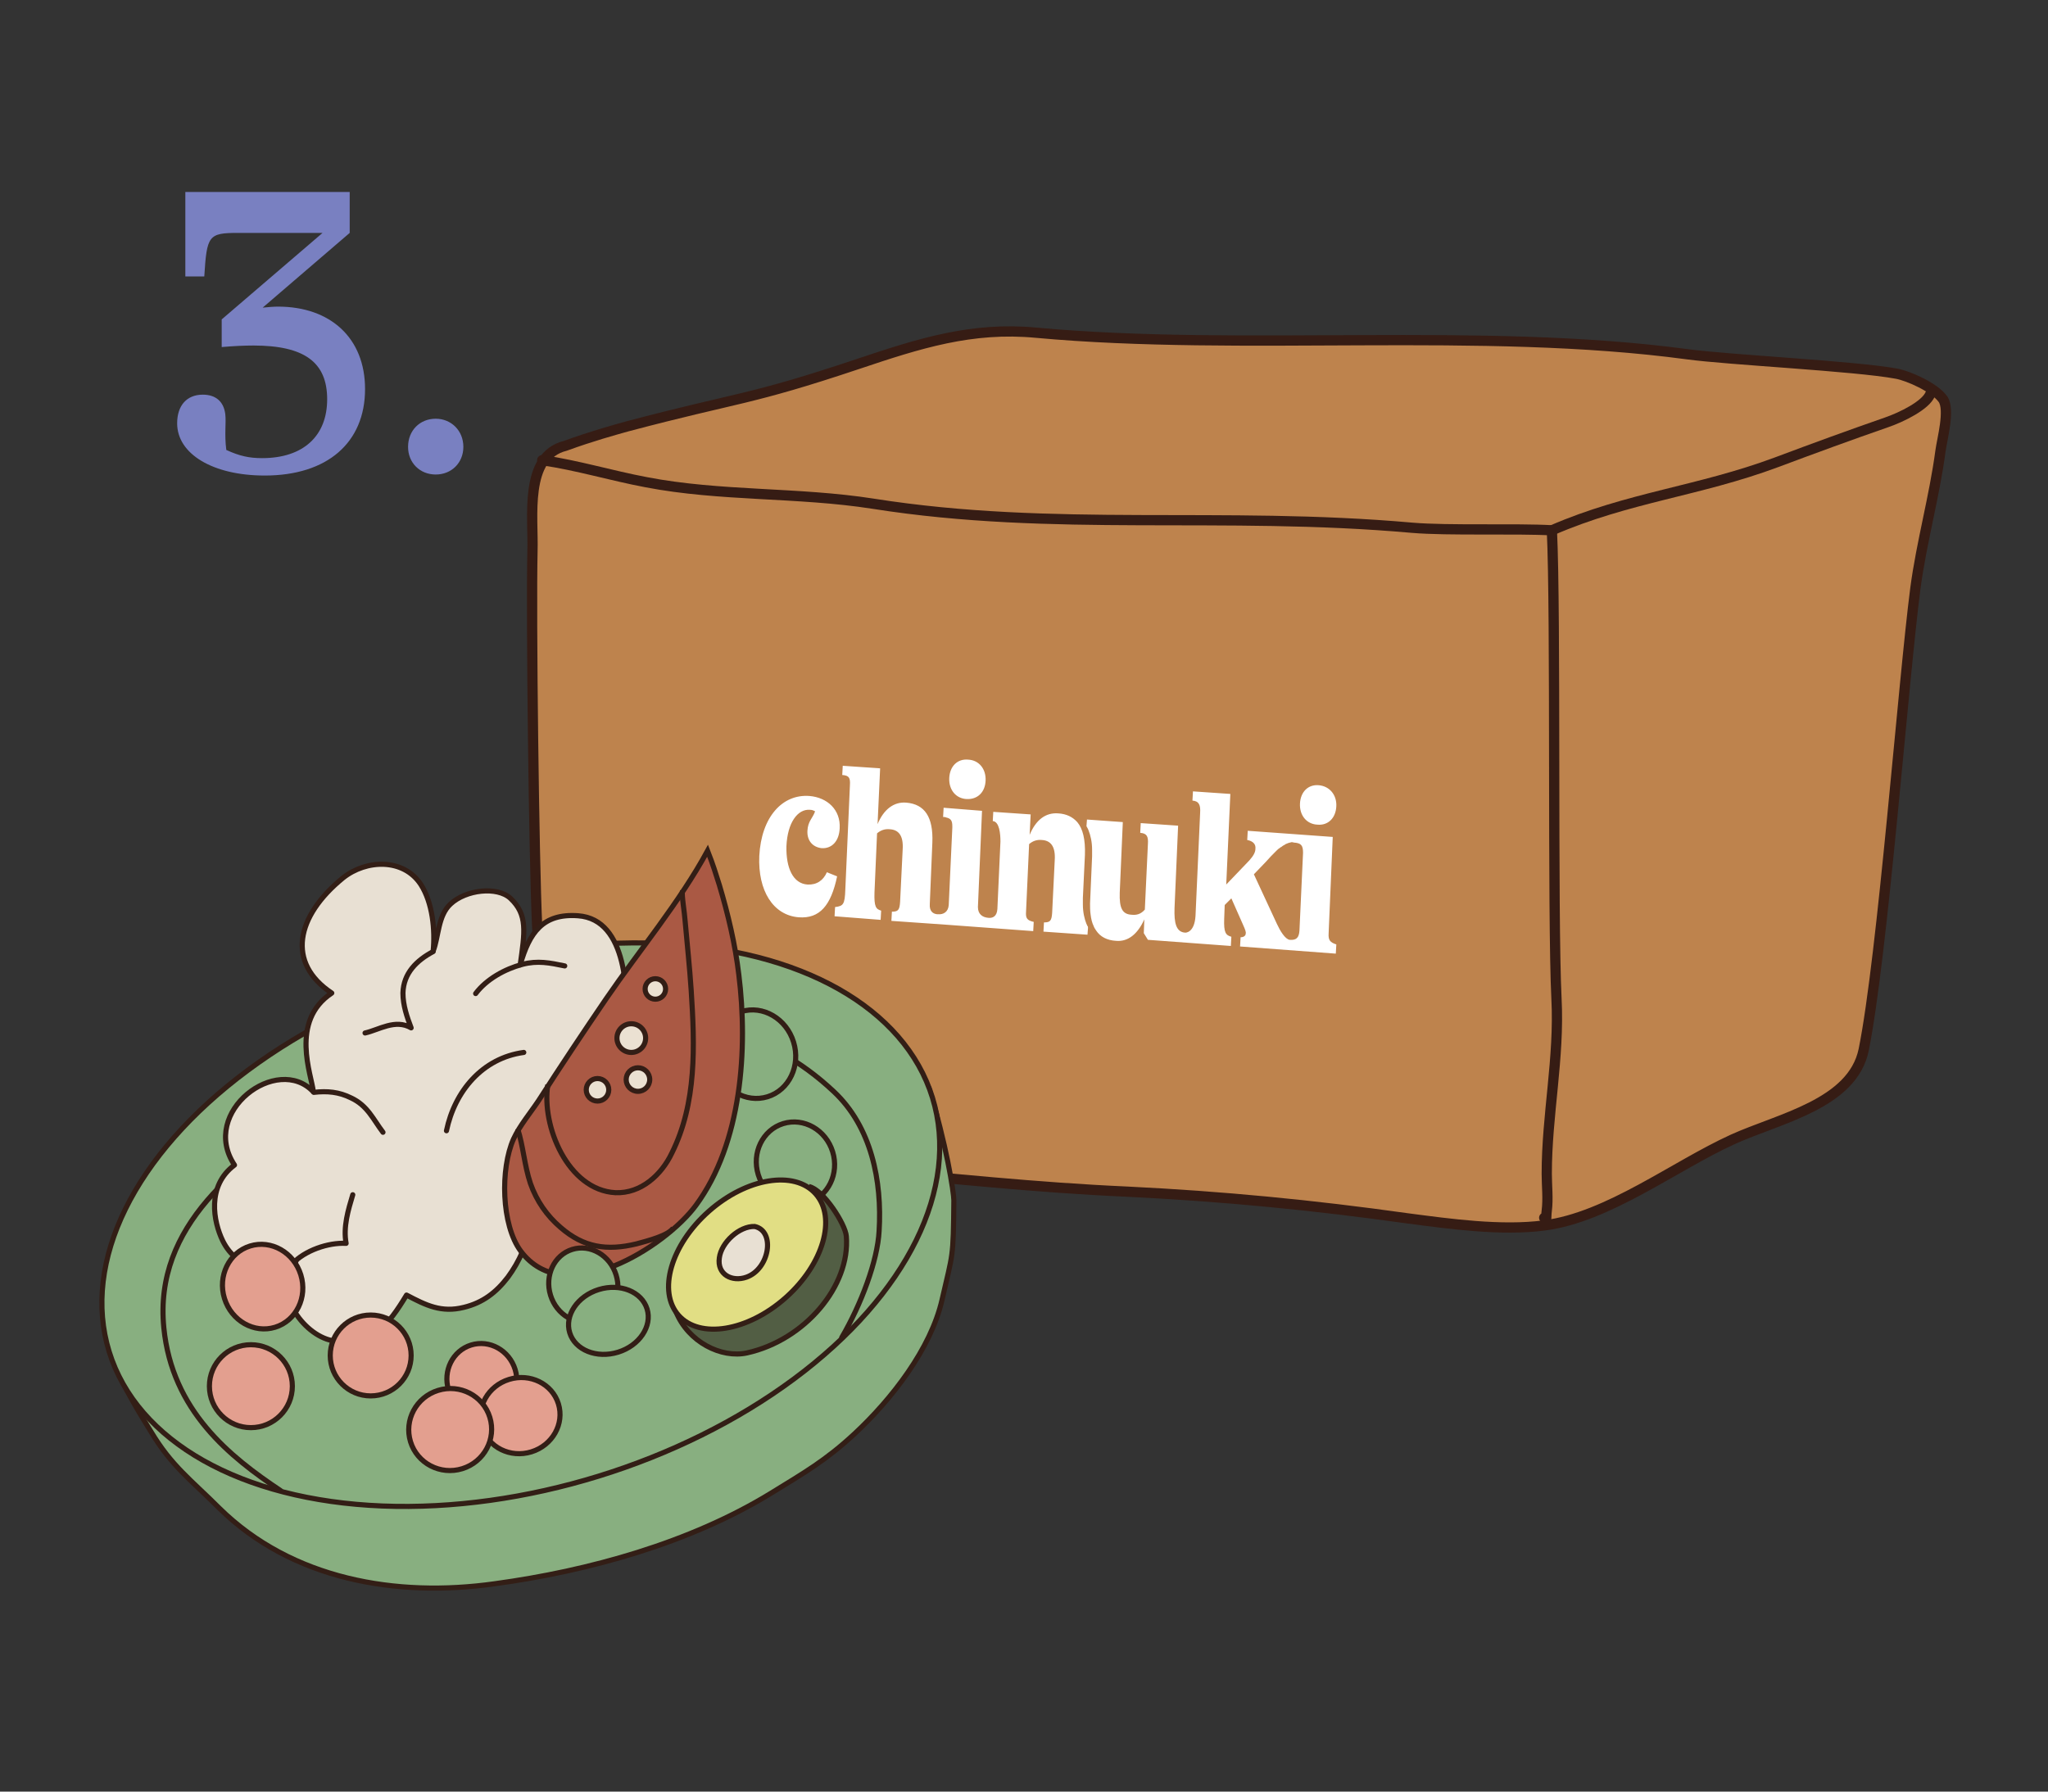 <?xml version="1.0" encoding="utf-8"?>
<!-- Generator: Adobe Illustrator 27.2.0, SVG Export Plug-In . SVG Version: 6.00 Build 0)  -->
<svg version="1.1" xmlns="http://www.w3.org/2000/svg" xmlns:xlink="http://www.w3.org/1999/xlink" x="0px" y="0px"
	 viewBox="0 0 400 350" style="enable-background:new 0 0 400 350;" xml:space="preserve">
<rect x="0" y="0" width="400" height="350" fill="#333333" stroke="none"/>
<style type="text/css">
	.st0{display:none;}
	.st1{display:inline;}
	.st2{fill:#E39F8F;stroke:#331E16;stroke-linecap:round;stroke-linejoin:round;}
	.st3{fill:#7980C1;stroke:#331E16;stroke-linecap:round;stroke-linejoin:round;}
	.st4{fill:#525E44;stroke:#331E16;stroke-linecap:round;stroke-linejoin:round;}
	.st5{fill:none;stroke:#331E16;stroke-linecap:round;stroke-linejoin:round;}
	.st6{fill:#95975C;stroke:#361C14;stroke-linecap:round;stroke-linejoin:round;}
	.st7{fill:#F09D8C;stroke:#361C14;stroke-linecap:round;stroke-linejoin:round;}
	.st8{fill:none;stroke:#361C14;stroke-linecap:round;stroke-linejoin:round;}
	.st9{fill:#E0AE6F;stroke:#331E16;stroke-linecap:round;stroke-linejoin:round;}
	.st10{fill:#331E16;stroke:#331E16;stroke-linecap:round;stroke-linejoin:round;}
	.st11{fill:#AA5944;stroke:#331E16;stroke-linecap:round;stroke-linejoin:round;}
	.st12{fill:#959663;stroke:#331E16;stroke-linecap:round;stroke-linejoin:round;}
	.st13{fill:#88AF80;stroke:#331E16;stroke-linecap:round;stroke-linejoin:round;}
	.st14{fill:#E1DE84;stroke:#331E16;stroke-linecap:round;stroke-linejoin:round;}
	.st15{fill:#7980C1;}
	.st16{fill:#361C14;stroke:#361C14;stroke-width:1.2;stroke-linecap:round;stroke-linejoin:round;stroke-miterlimit:10;}
	.st17{fill:#D6B3AD;stroke:#361C14;stroke-width:1.259;stroke-linecap:round;stroke-linejoin:round;stroke-miterlimit:10;}
	.st18{fill:#E8E277;stroke:#361C14;stroke-width:1.2;stroke-linecap:round;stroke-linejoin:round;stroke-miterlimit:10;}
	.st19{fill:#6A62B0;stroke:#361C14;stroke-width:1.2;stroke-linecap:round;stroke-linejoin:round;stroke-miterlimit:10;}
	.st20{fill:#7E5C3F;stroke:#331E16;stroke-width:1.259;stroke-linecap:round;stroke-linejoin:round;stroke-miterlimit:10;}
	.st21{fill:#314481;stroke:#361C14;stroke-width:1.2;stroke-linecap:round;stroke-linejoin:round;stroke-miterlimit:10;}
	.st22{fill:#EBE1D2;stroke:#361C14;stroke-width:1.2;stroke-linecap:round;stroke-linejoin:round;stroke-miterlimit:10;}
	.st23{fill:none;stroke:#331E16;stroke-linecap:round;stroke-linejoin:round;stroke-miterlimit:10;}
	.st24{fill:#FFFFFF;}
	.st25{fill:#BE834D;stroke:#361C14;stroke-width:2;stroke-linecap:round;stroke-linejoin:round;stroke-miterlimit:10;}
	.st26{fill:none;stroke:#361C14;stroke-width:2;stroke-linecap:round;stroke-linejoin:round;stroke-miterlimit:10;}
	.st27{fill:#88AF80;stroke:#331E16;stroke-linecap:round;stroke-linejoin:round;stroke-miterlimit:10;}
	.st28{fill:#E8E0D3;stroke:#331E16;stroke-linecap:round;stroke-linejoin:round;stroke-miterlimit:10;}
	.st29{fill:#AA5944;stroke:#331E16;stroke-miterlimit:10;}
	.st30{fill:none;stroke:#331E16;stroke-miterlimit:10;}
	.st31{fill:#525E44;stroke:#331E16;stroke-miterlimit:10;}
	.st32{fill:#E1DE84;stroke:#331E16;stroke-miterlimit:10;}
	.st33{fill:#E8E0D3;stroke:#331E16;stroke-miterlimit:10;}
	.st34{fill:#E39F8F;stroke:#331E16;stroke-linecap:round;stroke-linejoin:round;stroke-miterlimit:10;}
	.st35{fill:#E39F8F;stroke:#331E16;stroke-linecap:round;stroke-linejoin:round;stroke-miterlimit:10;}
	.st36{fill:#EBE1D2;stroke:#331E16;stroke-linecap:round;stroke-linejoin:round;stroke-miterlimit:10;}
</style>
<g id="Layer_2_00000085225368669879958350000014150222742235404174_" class="st0">
	<g id="Layer_3_00000079445838257376088150000016745513080759228075_" class="st1">
		<g id="Beet_00000139982087627308604810000001842377882399633836_">
			<g>
				<path class="st2" d="M156,167.8c-2.1,0-11.2,0.1-18.6,7.4c-5.9,5.9-9.7,15.5-7.4,23.5c1.6,5.5,6,10.2,7.8,12.2
					c3.8,4,6.1,6.1,6.1,6.1c3.4,3.1,4.6,3.6,5.4,5.6c1.1,2.8-0.1,4.6-0.3,8.1c-0.2,2.8,0.1,7,3,12.3c0.3-6.6,1.8-14.9,7.6-19.6
					c7.1-5.7,14.3-1.1,18.4-6.2c4.1-5.1-2.2-11.2-7.9-35.8c-0.6-2.7-1.7-7.8-6-10.9C161.3,168.3,158,167.8,156,167.8L156,167.8z"/>
				<path class="st3" d="M156.2,178.9c-4.5,1.3-9.5,5.7-12.1,9.8c-6.5,10.7,3.1,27.3,11.4,35.1c6.2,5.9,10.5,9.8,18.4,12
					c6,1.7,13-1.9,15,4.6c1.1,3.7,3.3,5.1,7.1,4.7c2.7-0.3,5.2-1.6,7.9-2c1.9-0.2,3.8-0.2,5.7-0.3c-2.4-3.2-6.7-1.2-10-1.3
					c-3.5-0.1-6.9-2-8-5.4c4.5-3.3,8.9-6.6,11.9-11.5c6.6-11.2,8.1-25.5,5.9-37.8c-1.4-8.4-1.7-18-8.9-22.9c-5.9-4-12-5.2-21.5-1
					C171.2,166.4,173.4,173.7,156.2,178.9L156.2,178.9z"/>
				<path class="st4" d="M141.3,109.1c0.1-6.7,0.8-12.9,2.5-19.3c0.8-3.1,3.2-13.8,7.8-13.3c5,0.6,3.9,14.3,3.7,17.8
					c1.3-2.3,2.8-7.3,6.3-7.3c5.4,0,5.9,10.7,6,14.4c0.2,6.4-0.9,12.8-1.6,19.1c-0.4,3.7-1.8,7.8-1.5,11.4c0.6-3.8,4.7-11.1,10-7.4
					c4.5,3.1,4.9,14.4,3.8,19.7c-2.2,10.4-11,16-3.3,32.9c-1.2-0.5-8.9-2.6-10.3-2.4c-1.3-4.1-3.9-7.9-6.3-11.3
					c-4.5-6.3-8.7-13-12.2-20c-3.6-7.4-7-16.1-7-24.6c0-2.4,0.7-4.7,1.1-7.1C140.7,110.6,140.6,107.7,141.3,109.1L141.3,109.1z"/>
				<path class="st4" d="M175,179.5c-0.8,1.5-3.8,1.1-5.4,1.3c-0.3,0-0.6,0.1-0.9-0.1c-3.1-1.5-6.5-5.4-9.3-5.7
					c-7.9-0.9-18.9-0.1-22.7-8c-1.7-3.6-0.3-7.3,1.8-10.2c-1.1-0.9-3.1-1.1-4.5-1.9c-3-1.6-6.1-4.2-8.3-6.8
					c-3.4-3.9-5.7-8.8-7.3-13.8c-1.8-5.7-0.9-12.3,5.4-14.3c-3-7.7-4.4-15.2-5.1-23.5c-0.8-8.5-0.8-19.7,4.4-26.9
					c8.8-12.1,17.8,2.9,20.2,12c2.4,9.1,2.2,19.2,1.8,28.6c-0.2,3.3-0.2,6.8-0.9,10c2-3.6,6-7.2,10.4-6c6.2,1.6,7.1,9.3,6.3,14.8
					c-1.1,7.9-4,15.5-4.8,23.4c1.9-4,5.1-7.7,8.8-7.3c5.1,0.6,5.1,5.2,5.1,7.9c0,2.5-1.6,6.3-1.9,8.7c-0.2,1.4-0.3,2.7,0,4.6
					c0.2,1.7,0.7,5,3.1,7.3c1.9,1.8,3.8,1.8,4.2,3.7C175.3,177.4,175.5,178.5,175,179.5L175,179.5z"/>
				<path class="st5" d="M178.5,171.1c-1.7,0.6-2.9,2-2.9,3.7c-0.1,1.7,0.1,3.9-1,5.2c-0.7,0.8-5,0.8-6,1.1c-2,0.6-3.4,2.5-4.7,4.2"
					/>
			</g>
			<path class="st5" d="M144,120.3c-5.1,9.8-1.7,27.5-1.7,27.5"/>
			<path class="st5" d="M123.7,120.1c7.7-1.2,9.8,4.3,10.9,11.5"/>
			<path class="st5" d="M155.9,152.4c-2.1,6.4-0.4,11.2,2.1,15.6"/>
			<path class="st5" d="M138.5,156.9c2.8-3.1,6.6-4.3,10.5-3.6"/>
			<path class="st5" d="M155.5,94.3c-1.5,4.2-1.8,9.4-1.1,13.1"/>
			<path class="st5" d="M164.7,132c0,3.2-0.1,5.7,0.9,9.9"/>
			<path class="st5" d="M142.1,199.6c2.7,4.8,7.1,6.3,12.2,7.3c9.4,1.8,20.4-1.8,28-7.5"/>
			<path class="st5" d="M143.7,206c1.7,4.1,10.6,15.2,24.4,9.2"/>
			<path class="st5" d="M150.4,217.9c1.9,2.6,14,15,34.8,0.6"/>
		</g>
	</g>
	<g id="Layer_1-2_00000056403782712224049200000003854304727774503595_" class="st1">
		<g id="Plant_03_copy_2_00000112631632464634087780000007518758048608928407_">
			<path class="st6" d="M197.5,199.5c-5.4-11.3-8.3-21.9,3.4-30c-4.3-7.9-7.6-22.1-5-30.1c2.3-7.2,3.6-13.3,14-18.1
				c12.3-5.7,22.9,11,24.2,19.2c6.2-8.3,15.8-13.9,26.2-9.7c0.4-8.2,10.7-13.7,18.5-12.1c11.1,2.2,14.2,15.5,14,24.8
				c2.2-5.4,13.3-8.8,18.3-6.1c4.8,2.6,6.5,7.3,7.8,12.2c19.7-18,13.8,20.6,11.4,24.9c-9.2,16.6-13.4,21.5-30.3,25.1
				c-11.7,2.5-19.6-1.2-28.1-8.6c-4.4-3.9-3.5-4-8.2-2.1c-6.5,2.7-11.9,6.6-19.1,8.3c-11,2.6-23.1,3.2-34.4,3.7
				C206.7,201.1,199.2,203.1,197.5,199.5L197.5,199.5z"/>
			<path class="st7" d="M190.9,226.5c12.5,20,11.7,20.3,14.1,21.8c6.5,4.1,13.2,3.3,35.7-0.3c25.6-4.1,31.5-5.4,43.2-7.4
				c33.7-5.5,43.2-4.3,49.6-12.8c1.9-2.5,3.8-8.5,7.6-20.6c3.9-12.3,4.2-16.7,4.3-18.6c0.3-6.4,0.6-15.6-4.2-20.2
				c-7.1-6.7-20.8,0.6-48.4,7.2c-8.4,2-29.4,7-53.3,8.5c-30.7,1.9-49.9-2.9-56.6,7.5c-2.3,3.6-2.4,7.9-2.4,10.8
				C180.3,209.9,183.5,214.7,190.9,226.5L190.9,226.5z"/>
			<path class="st8" d="M200.9,169.5c6.6-3.9,12.1-2.2,13.5-2.1c4.2,0.2,5.4-2.9,6.9-4.9c2-2.6,7.5-4.6,12-3.6"/>
			<path class="st8" d="M285.5,136.4c-4.4-0.8-9,2.4-10.9,4.1c-2.4,2-4.2,4.7-5,7.7c-0.1-1.8,0.7-3.6,0.5-5.5c-0.2-2.6-1.4-5-2.9-7
				c-1.9-2.6-4.3-4.1-7-4.9"/>
			<path class="st8" d="M224.6,141.3c8.1-1.3,14,0.1,20.7,4.8"/>
			<path class="st8" d="M284.2,156.9c-6.7-0.1-13.7,4.6-16,10.8c-3.8-6.7-14.5-4.9-18.9-2.9"/>
		</g>
		<g id="Pumpkin_00000033353519922739153760000013096403243128920963_">
			<g>
				<path class="st9" d="M55,199.5c-10.2,11.7-10.7,28.8-4.5,41.5c6.4,13.3,18.5,19,22,20.1c10.3,3.1,23.5,4.2,34,0.3
					c12.9-4.8,22.6-14,28.1-26c5-10.8,6.9-30.2-6-42.5c-5.5-5.3-16-11.3-26.2-9.7c-4.3,0.7-11,2.9-14.9,3.6c-2.1,0.3-6.3-0.1-13,0.9
					C63.8,189.3,56.7,197.5,55,199.5L55,199.5z"/>
				<path class="st10" d="M84.7,189.5c-0.3-4.9-0.5-6.4,0.8-11.2l1-2.4c0.1-0.4,0.4-0.6,0.8-0.6l3.9,0.5c0.4,0.1,0.7,0.4,0.7,0.8
					c-0.3,3.5-1.3,9.3-2.1,11.9c0,0.1-0.3,0.5-1.1,0.9c-0.8,0.4-1.4,0.5-2.7,0.6C85.1,190.1,84.7,189.5,84.7,189.5L84.7,189.5z"/>
				<path class="st5" d="M84.7,189.5c-4.8,1.2-17.4,5.1-24.6,16.4c-10,15.6-3.8,48.6,20.7,57.1"/>
				<path class="st5" d="M89.7,188.6c3.5-0.5,10.5-0.7,18.9,2.3c3.5,1.3,12.3,5.4,17.3,13c15.8,23.7-14,55.2-14,55.2"/>
				<path class="st5" d="M85.9,190.1c-3.2,2.5-12.4,10.2-14.9,27.1c-2.5,16.8,2.3,36.1,17.5,46.6"/>
				<path class="st5" d="M88.7,189.5c17.2,12.4,22.4,23.9,23.6,32.9c2.3,16.7-7.5,39.5-7.5,39.5l0,0"/>
				<path class="st5" d="M87.2,190.2c-0.2,4.3-3.5,31.3,8.7,73.6"/>
			</g>
		</g>
		<g id="Apple_00000182489776513025895150000014136285889897463194_">
			<g>
				<path class="st11" d="M167.4,206c-9.9,1.8-10.3-2.6-19.2-1c-1.1,0.2-9.8,1.9-15.8,9.2c-7.3,8.8-5.9,20-5.4,24.2
					c1.6,14.4,10.3,27.9,24.1,33.2c8.2,3.2,23.2,1.3,30.9-2.6c9.2-4.7,14.2-11.5,16.6-14.9c1.4-2,7.3-10.7,8.7-23.3
					c0.4-3.8,1-9.2-1.1-15.6c-1-3-2.1-6.4-5.2-9.2c-6.1-5.6-15.4-5.8-18.6-5.5C175.5,201.3,174.3,204.7,167.4,206L167.4,206z"/>
				<path class="st12" d="M171.6,210.5c0,0-4-4.1-4.4-6.4c-0.7-3.4-1.2-8.2-3.2-11c-2.2-3.1-4.9-3.7-6-7.5c-0.6-2-1.1-4.4-2.7-5.8
					c-0.4-0.4-1.1-0.4-1.5,0c-1.3,1.1-2.9,2-4.2,3.1c-0.6,0.5-0.5,1.5,0.1,1.9c0.9,0.7,1.7,1.3,2.3,2.3c1,1.7,2.8,4.3,3.4,6.1
					c-2.3-1.7-6.8-3.6-9.5-2.1c-1.2,0.7-1.9,1.5-3.4,1.9c-1.6,0.4-3.3,0.3-4.9,0.8c-2.1,0.6-4.2,1.5-5.4,3.4c-1,1.6-1.4,3.4,1,3.6
					c3.2,0.2,6.3-2.9,7.6-5.5c-0.7,1.5-0.9,3.4,1.2,3.2c2-0.2,6-2.8,7.2-4c2.3-2.4,6.4,0.7,6.4,0.7s2.6,1.4,3.8,4.6
					c0.6,1.5,1.5,2.7,2.5,4c1.2,1.5,1.6,2.7,2.5,4.5c0.5,1-1.2,5.2-1.2,5.2c0.9,0.5,5.4-0.8,7.1-1.9
					C171.2,210.9,171.7,210.5,171.6,210.5L171.6,210.5z"/>
			</g>
			<path class="st5" d="M180.9,207.8c-1.6-1.4-3.2-1.1-4.9-0.3c-1.9,0.9-3,2.2-5.8,4c-0.5,0.3-1.1,0.6-1.8,0.9
				c-5.6,2.1-6.2,0.7-8.8-0.9c-1.8-1.2-4.2-2-6.3-2.5c-1.1-0.2-3.6,0.1-4.9,0.8"/>
		</g>
	</g>
	<g id="Isolation_Mode_00000080203856633739056850000002630372572842629290_" class="st1">
		<g id="Watermellow_00000057864356018688514750000008218142415105605052_">
			<g>
				<path class="st13" d="M40.6,233.4c7.5,31.3,32.2,54.2,61.8,54.3s55-22.7,63.3-54L40.6,233.4L40.6,233.4z"/>
				<path class="st14" d="M159.1,233.9c-1.2,3.2-4.6,13.2-10.7,21.3c-6.5,8.5-11.1,13.5-20.6,18.9c-14.4,8.1-33.5,7.8-47.7,0.6
					c-16.8-8.4-29-31.8-31.2-41.2L159.1,233.9L159.1,233.9z"/>
				<path class="st10" d="M93.6,240.1c-3.2,3.1-7.9,7.9-6.8,12.4c0.9,3.6,3.7-0.3,4.6-1.9C93.4,247.2,93.5,243.8,93.6,240.1z"/>
				<path class="st10" d="M103.8,241.6c-1.5,3.8-3,6.7-3.4,10.7c-0.2,1.7-0.4,6,3.1,3.4c2.2-1.7,1.6-5.5,1.6-7.8
					C105.1,245.5,104.6,243.3,103.8,241.6L103.8,241.6z"/>
				<path class="st10" d="M112.4,240.4c0.5,3.3,0,6.5,1.1,9.8c0.5,1.5,3.3,6.4,5.4,2.7c1.2-2-1.1-5.4-2.1-7
					C115.6,244.1,112.9,241.8,112.4,240.4L112.4,240.4z"/>
			</g>
		</g>
		<g id="carrots_00000177458489700700378340000017321254642086311100_">
			<path class="st9" d="M271.3,224.7c-5.2-8-16.5-3.3-21.3,1c-6,5.3-11.1,12.4-15.2,19.3c-4.2,7.1-9.2,13.9-12.8,21.3
				c-1.2,2.4-10.8,21.2-0.5,18.9c5-1.1,8.9-5.6,12.5-8.7c4.1-3.7,8.1-7.7,11.9-11.7c4.2-4.3,8.6-8.4,12.6-12.9
				c5.5-6.1,11.1-13.5,13.1-21.6c0.3-1.3,0.8-4.6-0.6-5.7C271.1,224.3,271.2,224.2,271.3,224.7L271.3,224.7z"/>
			<path class="st9" d="M263.7,224.4c-3.3-10.1-18.1-8.6-25.3-5.5c-8.9,3.9-17.3,9.9-24.3,16c-7.3,6.3-15.5,12-22.2,18.9
				c-2.2,2.2-19.9,19.4-7,20.1c6.3,0.3,12.3-3.2,17.6-5.5c6.1-2.7,12.1-5.7,17.9-8.9c6.3-3.4,12.9-6.4,19.1-9.9
				c8.5-4.8,17.6-11.1,22.7-19.1c0.8-1.3,2.5-4.7,1.3-6.3C263.6,224,263.7,223.9,263.7,224.4L263.7,224.4z"/>
			<path class="st12" d="M256,222.6c-0.9-2.1,2.1-4.4,4-7.3c1.5-2.2,3.1-5.8,2.9-11.7c-1.1-4.1-0.9-7.3-0.5-9.3
				c0.3-2.2,0.9-5.2,3.3-7.9c0.6-0.6,4.2-4.6,7.3-3.4c1.4,0.5,2.1,1.9,2.5,2.8c0.4,0.9-1-6.2,2.3-9.2c0.3-0.3,2.1-1.9,4.7-1.5
				c2.8,0.5,4.4,3,4.5,3.3c1.1-2,3.7-5.5,4.6-7c1.3-2.3,3-4.3,4.7-6.3c6-7.2,11.4-14.8,20-19.6c1.8-1,5.6-3.6,7.8-1.2
				c1.5,1.6-0.3,3.5-0.7,5c2.6-2.8,9.3-6.1,13.9-4.5c4.7,1.6,1.9,4.9,0.2,7.4c-4.2,6-10.6,11.5-15.1,16.6c2.3-0.9,7-2.1,9.5,0
				c3.1,2.6,0.9,7-1,8.9c-4.2,4.2-10.2,7.5-15.2,10.9c-4.2,2.8-8.4,6-13.3,8.1c-0.9,0.4,9.5-3.5,13.6-0.1c1,0.9,1.5,2,1.6,2.7
				c1,6.1-20,12-26.3,13.7c2.5-0.5,7.8-1.1,9.9,1.4c0.2,0.3,0.9,1,0.9,1.8c0,2.6-6.6,4.2-15.5,5.6c-6.8,1.1-16.1,2.2-27.8,2.6
				C257.8,224.4,256.5,223.7,256,222.6L256,222.6z"/>
			<path class="st5" d="M275.5,186c1.7,5.3-0.7,10.9-1.2,14.8c0.8-1.4,3.3-3.3,4.7-4.3c3-2.3,6.6-3.8,9.2-4.6"/>
			<path class="st5" d="M322.3,169c-4.2,1.5-7.3,3.9-10.3,6.8c-3.5,3.2-11.1,12.1-14,14.7"/>
			<path class="st5" d="M323.3,149.5c-14.2,14-18.5,24.5-21.4,28.4c1.1-1.7,3.1-9.9-1.7-8.7c-1.8,0.5-3.1,1.7-4.2,2.9
				c-3.6,3.9-5.2,8.5-5.2,8.5"/>
			<path class="st5" d="M302.3,196.9c-6.1,2.2-9.7,4.5-14.4,7.3c-2.7,1.6-5.3,3.3-7.8,5.2c-2,1.5-3.8,3.6-6,4.8
				c1.3-0.9,5.3-4.9,2.2-6.3c-2.4-1.1-6.7,2.9-8,4.1c-1.9,1.7-4.8,4.9-7.2,7.6"/>
			<path class="st5" d="M237.3,219.7c0.3,2.7,1.4,4.5,3.4,7.4"/>
			<path class="st5" d="M234.1,221.2c-1,3.3,0.8,9.4,4.3,13.2"/>
		</g>
	</g>
	<g class="st1">
		<path class="st15" d="M52.7,82.3c0,6,1.4,6.6,8.7,6.8v2.8h-26v-2.8c8.3-0.2,9.7-0.8,9.7-6.8v-38l-9.3,6.5V44l9.3-6.5h7.7V82.3z"/>
		<path class="st15" d="M71.4,87.3c0-3.2,2.3-5.5,5.4-5.5s5.4,2.3,5.4,5.5c0,3.1-2.3,5.4-5.4,5.4S71.4,90.4,71.4,87.3z"/>
	</g>
</g>
<g id="Layer_4" class="st0">
	<g class="st1">
		<path class="st16" d="M112.9,236.3c-9.2,8.1-16.3,26.1-13.4,38.3c3.6,15.3,24,13.9,32.9,4.5c8.3-8.8,16.6-31.4,9.9-42.9
			c-3.2-5.5-10-7.8-16.1-6.9c-12,1.8-17.4,12.2-23.2,21.6"/>
		<path class="st17" d="M239.7,235.9c-7.6,3.7-15.3,7.7-26.8,11.7c-9.6,3.4-28.6,10.5-38.7,11c-6.5,0.3-31.4-5.4-37.9-6.3
			c-17.7-2.6-39.3-2.2-56.5-9.4c-4.4-1.8-6.8-6.7-5.5-11.3c6.8-24.7,23.5-53.1,51-55.2l114.4-2.2V235.9"/>
		<path class="st16" d="M220.3,216.4c-22.1-0.4-34.7,29.8-37.6,47.6c-2.6,15.9,10.3,29.2,25.8,20.1
			C222.8,275.7,243.9,219,220.3,216.4z"/>
		<path class="st16" d="M327,180.1c-26.1-21.2-61.8,55.4-27,59.2c17.4,1.9,25.9-16.5,31.2-31C338.9,187,326.4,179.6,327,180.1z"/>
		<path class="st18" d="M110.4,198.3c-19.8-5.9-30.8,42.3-5.5,36.1C117.7,231.3,126.5,201.7,110.4,198.3z"/>
		<path class="st18" d="M175.5,210c-17.4-6.8-33.2,31.5-12.6,35.7C181.2,249.4,190.7,214.2,175.5,210z"/>
		<path class="st19" d="M312.6,120.4"/>
		<path class="st20" d="M140.8,149.8c-0.9-10.9,6.5-66.5,12.4-75.4C158,67,169.9,61.4,179,58.3c3-1,9.9-3.5,16.9-5.2
			c17-4.1,19-5,38.9-8.8c11.1-2.2,24.1-2.2,35.4-1.9c9.8,0.3,48.7,6.9,58,10.1c4.1,1.4,8.3,2.9,11.4,5.9c4.6,4.5,5.7,11.3,6.1,17.7
			c0.5,7.6,0.4,15.2,0.2,22.8c-0.6,26.5-1.4,53.1-2.3,79.6c-0.1,2.9-0.2,5.8-1.6,8.4c-2,3.9-6.4,6-10.5,7.8
			c-22.1,9.6-47.7,24.1-65,33.3c-4.4,2.3-18.1,10.6-25,7.8c-7-2.9-1-38.8-1.7-55.5L140.8,149.8z"/>
		<path class="st21" d="M123.7,182.3c4.7-11.3,10.4-22.2,17.1-32.5c3.3-5,5.7-10.4,10.5-14c3.7-2.8,7.9-5,12.3-6.4
			c8.2-2.6,20.1-4.8,28.4-7.2c4.1-1.2,9.5-1.9,13.8-1.9c3.1,0,6.2,0.7,9.2,1.3c5.7,1.2,8.5,1.8,14.2,3c5.1,1.1,6.6,1.2,11.3,3.5
			c4.7,2.3,2.9,5.1,3.9,10.5c0.5,2.8,0.8,6.3,1,9.2c0.2,3.1,1.1,7.3,1.4,11.4c0.6,7.2,2.1,13.1,0.6,17c-1.9,5-3.4,4.8-7.9,7.6
			c-7,4.3-10.3,4.6-18,7.4c-3.6,1.3-7.2,2.6-10.8,3.9c-2.3,0.8-4.6,1.7-6.9,2.2c-4.9,1.1-10.4,3.9-15.3,3.1
			c-18.6-2.9-36.9-9.8-60.3-11.2c-1.5-0.1-3-0.7-4.2-1.7C122.9,186.8,122.9,183.5,123.7,182.3"/>
		<path class="st22" d="M153.2,146.1c-6,4.5-8.5,11-12.8,17.1c-2.4,3.4-5.5,10.7-5.4,15.2c0.1,6.6,15.1,5.7,19.4,6.3
			c10.7,1.5,20,5.8,30.4,8.3c2.3,0.6,7.6,1,9.7-0.3c4.7-3,3.7-7,4.6-10.3c1.3-4.9,1.5-8.6,2-13.6c0.5-5.1,0.5-7.5,0-12.5
			c-0.4-4.2-5.9-4.6-9.6-5.2c-6.2-1.1-12.4-2.5-18.6-3.6C168.6,146.7,155.9,142.9,153.2,146.1z"/>
		<path class="st22" d="M209.6,172.8c0.1,3.4-1.4,14.1,1.3,15.3c2.1,1,5.6-0.9,7.5-2.1c3.8-2.4,8.4-3,12.4-5
			c5.6-2.8,7.2-2.9,8.8-6.3c0.9-2-0.1-4.7,0-8.8c0.1-7,0-7.8,0.2-14c0.1-4.3-0.3-4.7-2.1-6.8c-1.8-2.1-8.3,1-8.3,1s0.8,0.5-9.5,3.2
			C207.1,150.1,209.4,162.5,209.6,172.8z"/>
		<path class="st23" d="M153.2,74.4c4.4,3.8,83.5,10.5,90.9,11.5c7.3,1,10.2,6.5,10.5,12.5c0.3,6-0.6,85.7-3.2,108.8s-2.9,29-2.9,29
			"/>
		<path class="st23" d="M339.5,58.3l-26.8,12.4c0,0-28.6,12.8-61.5,18.6"/>
		<path class="st24" d="M297.9,152.7l-0.2,1.7l5.5-2.7l0.1-1.2c0-0.1-0.1-0.1-0.1-0.2l0,0c0-0.1-0.1-0.2-0.1-0.3
			c-0.2-0.7-0.3-1.8-0.2-3.2c0-0.4,0.1-0.8,0.1-1.2l0.8-7.7c0.3-2.7,0.1-4.4-0.5-5.2c-0.5-0.6-1.2-0.6-2.3-0.1
			c-1.6,0.8-2.9,2.8-3.9,5.9l0.4-3.7l-4.7,2.3l-0.2,1.7c0.8-0.4,0.8,1.6,0.7,3L292,154c-0.1,1.3-0.7,2-1.3,2.2
			c-0.7,0.3-1.3,0.2-1.1-1.1l1.7-17.2l-4.8,2.4l-0.2,1.7c0.1-0.1,0.3-0.1,0.4-0.2c0.6-0.2,0.7,0.1,0.6,1.1c0,0.1,0,0.2,0,0.2l0,0
			l-1.4,13.8c-0.1,1.3-0.8,2.1-1.5,2.4c0,0-0.1,0-0.1,0.1c-0.5,0.2-0.9,0-0.8-1.2l1.1-11c0.4-4.6-0.5-6.2-2.8-5
			c-1.6,0.8-2.9,2.8-3.9,5.9l1-10l-4.7,2.3l-0.2,1.7c0.8-0.4,1-0.2,0.9,1.2l-1.9,18.6c-0.3,2.6-0.5,3-1.5,3.8l-0.2,1.7l5.8-2.8
			l0.2-1.7c-0.7,0.2-0.9-0.1-0.6-2.8l1.1-10.5c0.5-0.8,1-1.4,1.7-1.7c1-0.5,1.7,0,1.4,2.6l-0.9,9.3c-0.1,1.4-0.4,1.8-1.1,2.3
			l-0.2,1.7l5.6-2.7l0.1,0l12.2-6l0.2-1.7c-0.8,0.2-1,0-0.9-1.2l1.2-12.1c0.5-0.8,1-1.4,1.7-1.7c1-0.5,1.7,0,1.4,2.6l-0.9,9.3
			C298.9,151.8,298.7,152.2,297.9,152.7z M268.4,163.8c-1.8,0.9-2.5-1.3-2.1-5.2c0.4-4.2,1.9-7.4,3.4-8.2c0.3-0.2,0.5-0.2,0.7-0.1
			c-0.4,1.4-1.1,2.3-1.2,4c-0.2,1.7,0.4,2.5,1.6,1.9c1.3-0.6,2.3-2.6,2.5-4.9c0.3-3.3-1.1-4.5-3.4-3.4c-3.4,1.7-6.4,7.3-7.1,14.3
			c-0.6,6.2,1,9.4,4.2,7.8c2.6-1.3,4.2-4.5,5.4-10.1l-1.2,0C270.5,161.9,269.5,163.3,268.4,163.8z M290.3,129.9
			c-1.4,0.7-2.4,2.6-2.6,4.6c-0.2,2.1,0.6,3.1,1.9,2.4s2.4-2.6,2.6-4.7C292.4,130.2,291.6,129.2,290.3,129.9z M333.6,133.4l1.7-17.2
			l-10.6,5.2l-0.2,1.7c0.7-0.2,1,0.1,1,0.9c-0.1,0.6-0.4,1.5-1,2.6l-3.2,6l1.6-16.1l-4.7,2.3l-0.2,1.7c0.8-0.4,1,0.2,0.8,1.6
			l-1.9,18.4c-0.3,3.1-1.5,3.7-1.5,3.7c-1.2,0.6-1.3-0.8-1-3.5l1.5-14.7l-4.7,2.3l-0.2,1.7c0.8-0.4,1,0.1,0.8,1.4l-1.2,11.7
			c-0.6,1.1-1.1,1.6-1.7,1.9c-1.2,0.6-1.5-0.3-1.2-3l1.3-12.6l-4.5,2.2l-0.1,1.2c0.1,0.2,0.2,0.3,0.2,0.5c0.2,0.7,0.3,1.8,0.2,3.2
			c0,0.4-0.1,0.8-0.1,1.2l-0.8,8.4c-0.1,0.6-0.1,1.3-0.1,1.9c0,0.8,0.1,1.4,0.2,1.9c0.1,0.2,0.1,0.4,0.2,0.6
			c0.5,0.8,1.2,0.9,2.4,0.3c1.5-0.7,2.8-2.8,3.8-5.9l-0.3,2.5l0.4,0.8l10.4-5.1l0.2-1.7c-0.7,0.2-0.9-0.1-0.7-2.6l0.2-2.4l0.9-1.7
			l1.2,3.8c0.2,0.6,0.3,1,0.2,1.3c0,0.4-0.3,0.8-0.7,1l-0.2,1.7l12-5.9l0.2-1.7C333.7,134.9,333.5,134.7,333.6,133.4z M329.9,135.2
			c0,0,0,0.1,0,0.1c-0.1,1.2-0.5,1.8-1.3,2.2c0,0-0.1,0-0.1,0c-0.6,0.3-1.1-0.9-1.4-1.8l-2.3-7l1.7-3.2c0.2-0.4,0.4-0.8,0.6-1.2
			c0-0.1,0.1-0.1,0.1-0.2c0.1-0.1,0.1-0.2,0.2-0.3c0-0.1,0.1-0.1,0.1-0.2c0.1-0.2,0.2-0.4,0.3-0.5c0-0.1,0.1-0.1,0.1-0.2
			c0.2-0.3,0.3-0.6,0.5-0.8c0,0,0.1-0.1,0.1-0.1c0-0.1,0.1-0.1,0.1-0.2c0,0,0.1-0.1,0.1-0.1c0.1-0.2,0.2-0.3,0.4-0.5
			c0.1-0.1,0.1-0.2,0.2-0.2c0.1-0.1,0.2-0.2,0.3-0.3c0,0,0,0,0,0c0,0,0.1-0.1,0.1-0.1c0,0,0,0,0.1-0.1c0,0,0,0,0,0
			c0.1-0.1,0.3-0.2,0.4-0.3c0.9-0.5,1.1-0.2,1,1.2L329.9,135.2z M334.3,108.2c-1.4,0.7-2.4,2.6-2.6,4.6c-0.2,2.1,0.6,3.1,1.9,2.4
			c1.4-0.7,2.4-2.6,2.6-4.7C336.4,108.5,335.6,107.6,334.3,108.2z"/>
		<path class="st23" d="M312.6,70.7c0.9-0.2-25.1,11.9-61.5,18.6"/>
	</g>
	<g class="st1">
		<path class="st15" d="M70.3,72.8v19H34.8v-8l8.3-7C55,67.2,59.9,60.6,59.9,53.5c0-6.8-3.8-10.8-10.3-10.8c-6.8,0-11,3.9-11.7,11.3
			h-3.7c0-11.6,5.8-17.6,17.1-17.6c10.5,0,17.2,5.8,17.2,15.9c0,8.1-5.3,13.6-19.1,25l-7.9,6.6H59c6.1,0,7-0.9,7.6-11H70.3z"/>
		<path class="st15" d="M80.7,87.3c0-3.2,2.3-5.5,5.4-5.5s5.4,2.3,5.4,5.5c0,3.1-2.3,5.4-5.4,5.4S80.7,90.4,80.7,87.3z"/>
	</g>
</g>
<g id="Layer_3">
	<g>
		<path class="st25" d="M110.4,87.1c-8.1,2-6.2,14-6.4,20.5c-0.3,12.6,0.3,60.5,0.9,73.1c0.5,9.5,1.1,19.2,1.9,28.6
			c0.5,6,0.4,11.7,6.6,13.7c8.5,2.7,14.7,2.4,23.5,2.8c8.9,0.4,22.2,2,31.1,2.8c17.8,1.6,34.3,3.4,52.2,4.2
			c18.5,0.9,36.1,2.6,54.6,5.2c8.4,1.1,18.4,2.5,26.8,1.4c12.5-1.6,25.4-11.6,36.8-16.8c9-4.1,23.4-6.9,25.6-17.5
			c3.7-18.3,7.7-71.7,10.1-90.2c1.2-9,3.7-17.8,4.9-26.8c0.3-2.3,1.9-8,0.5-10.1c-1.6-2.3-6.8-4.6-9.1-5c-8-1.5-32.9-2.7-40.9-3.8
			c-40.2-5.4-86.7-0.5-127.1-4.2c-12.6-1.2-22.9,2.1-34.8,6.1c-21.5,7.2-23.2,6.4-45.1,12.2C120,84,115.6,85.2,110.4,87.1z"/>
		<path class="st26" d="M105.9,89.9c6.9,1,13.4,3,20.3,4.3c14.5,2.8,29.6,1.9,44.3,4.2c35.5,5.6,68.1,1.4,105.3,4.7
			c7,0.6,20.4,0.1,27.3,0.5c0.8,16,0.1,75.4,0.9,91.5c0.6,11.6-1.9,22.7-1.9,34.2c0,2.3,0.3,4.9,0,7.2c-0.2,1.6,0.1,2-0.5,1.4"/>
		<path class="st26" d="M303.1,103.6c15-6.5,28.6-7.6,43.9-13.3c7.2-2.7,14.3-5.3,21.5-7.8c2.9-1,7.6-3.3,8.5-5.5"/>
		<g>
			<g>
				<path class="st24" d="M212.4,180.9c-0.1-0.1-0.1-0.3-0.2-0.4c-0.4-1-0.7-2.3-0.7-3.8c0-0.4,0-0.8,0-1.3l0.4-8.4
					c0.1-3-0.4-5.1-1.5-6.4c-0.9-1-2.1-1.6-3.7-1.7c-2.5-0.2-4.4,1.3-5.6,4.2l0.2-4l-7.3-0.5l-0.1,1.8c1.3,0.1,1.5,2.5,1.5,4
					l-0.6,13.2c-0.1,1.5-1,1.8-1.8,1.7c-1.1-0.1-2-0.7-2-2.1l0.8-18.8l-7.5-0.6l-0.1,1.8c0.2,0,0.4,0,0.6,0.1
					c0.9,0.2,1.2,0.6,1.2,1.7c0,0.1,0,0.2,0,0.3l0,0l-0.7,15.1c-0.1,1.4-1.1,1.9-2.1,1.8l-0.2,0c-0.8-0.1-1.5-0.6-1.4-2l0.5-12
					c0.2-5-1.5-7.5-5.1-7.8c-2.4-0.2-4.4,1.3-5.6,4.2l0.5-10.9l-7.3-0.5l-0.1,1.8c1.3,0.1,1.6,0.5,1.5,2l-0.9,20.4
					c-0.1,2.9-0.4,3.2-2,3.4l-0.1,1.8l9,0.7l0.1-1.8c-1-0.3-1.4-0.7-1.3-3.6l0.5-11.5c0.7-0.6,1.5-0.9,2.5-0.8
					c1.6,0.1,2.7,1.1,2.5,4l-0.5,10.2c-0.1,1.6-0.4,1.9-1.6,1.9l-0.1,1.8l8.6,0.6l0.1,0l19,1.4l0.1-1.8c-1.3-0.3-1.6-0.7-1.5-2
					l0.6-13.2c0.7-0.6,1.5-0.9,2.5-0.8c1.6,0.1,2.7,1.1,2.5,4l-0.5,10.2c-0.1,1.6-0.4,1.9-1.6,1.9l-0.1,1.8l8.6,0.6l0.1-1.3
					C212.5,181.1,212.5,181,212.4,180.9z M157.7,172.8c-2.8-0.2-4.2-3.2-4.1-7.5c0.2-4.6,2.2-7.3,4.6-7.1c0.5,0,0.8,0.2,1,0.3
					c-0.5,1.4-1.4,1.9-1.5,3.8c-0.1,1.9,1,3.2,2.8,3.4c2,0.1,3.4-1.4,3.5-3.9c0.2-3.6-2.4-6-5.9-6.3c-5.3-0.4-9.4,4.1-9.8,11.7
					c-0.3,6.8,2.7,11.6,7.7,12c4.1,0.3,6.3-2.3,7.5-8l-2-0.8C160.8,172,159.5,172.9,157.7,172.8z M189.1,148.4
					c-2.1-0.2-3.6,1.3-3.7,3.6c-0.1,2.3,1.3,4,3.4,4.1s3.6-1.3,3.7-3.6C192.6,150.2,191.2,148.5,189.1,148.4z M259.5,182.3l0.8-18.8
					l-16.6-1.2l-0.1,1.8c1.1,0.2,1.7,0.8,1.6,1.7c0,0.7-0.4,1.4-1.2,2.3l-4.5,4.7l0.8-17.7l-7.3-0.5l-0.1,1.8
					c1.3,0.1,1.6,0.9,1.5,2.4l-0.9,20.1c-0.2,3.4-2,3.3-2,3.3c-1.8-0.1-2.2-1.9-2.1-4.8l0.7-16.1l-7.3-0.5l-0.1,1.9
					c1.3,0.1,1.6,0.7,1.5,2.2l-0.6,12.8c-0.8,0.9-1.6,1.1-2.6,1c-1.8-0.1-2.4-1.3-2.3-4.3l0.6-13.8l-7-0.5l-0.1,1.3
					c0.1,0.2,0.3,0.5,0.4,0.8c0.4,1,0.7,2.3,0.7,3.8c0,0.4,0,0.8,0,1.3l-0.4,9.2c0,0.7,0,1.4,0.1,2.1c0.1,0.9,0.3,1.7,0.6,2.3
					c0.1,0.3,0.3,0.6,0.5,0.9c0.8,1.2,2.1,1.9,3.9,2c2.3,0.2,4.2-1.3,5.5-4.2l-0.1,2.7l0.8,1.3l16.2,1.2l0.1-1.8
					c-1.1-0.3-1.5-0.8-1.4-3.5l0.1-2.7l1.3-1.3l2.3,5.2c0.4,0.9,0.6,1.4,0.5,1.7c0,0.4-0.4,0.7-1,0.7l-0.1,1.8l18.7,1.4l0.1-1.8
					C259.8,184.1,259.4,183.7,259.5,182.3z M253.8,181.8c-0.1,1.4-0.6,1.9-1.9,1.8c-0.9-0.1-1.9-1.8-2.5-3.1l-4.5-9.7l2.4-2.5
					c0.6-0.7,1.2-1.3,1.7-1.8c0.1-0.1,0.2-0.2,0.3-0.3c0.2-0.2,0.4-0.4,0.6-0.5c0.1-0.1,0.2-0.2,0.3-0.2c0.1-0.1,0.3-0.2,0.4-0.3
					c0.2-0.1,0.4-0.2,0.5-0.3c0.2-0.1,0.3-0.1,0.5-0.2c0.1,0,0.2-0.1,0.4-0.1c0.2-0.1,0.4-0.1,0.7,0c1.4,0.1,1.8,0.5,1.8,2
					L253.8,181.8z M257.6,153.4c-2.1-0.2-3.6,1.3-3.7,3.6c-0.1,2.3,1.3,4,3.4,4.1c2.1,0.2,3.6-1.3,3.7-3.6
					C261.1,155.3,259.7,153.6,257.6,153.4z"/>
			</g>
		</g>
	</g>
	<g id="meal_00000047779291705615528620000001880381177918306224_">
		<g>
			<path class="st27" d="M22.8,267.5c1.8,4.3,4.9,9.3,6.7,12.2c4,6.7,7.8,9.4,13.3,14.9c14.2,14,34.6,17.5,53.8,14.8
				c18.4-2.5,38.2-8,54-17.7c6.5-4,10.7-6.4,16.3-11.6c7.3-6.8,14.9-16.6,17.1-26.2c2.1-9.2,2.2-7.9,2.3-19.4c0-1.5-1.5-11.2-4.9-22
				c-2.5,0.8-5,2.3-7.7,3.1c-7.3,2.1-14.6,4.5-21.8,7c-28.6,10-57.4,19.7-86,29.5c-9.4,3.2-19.2,6-28.8,8.6
				c-3.3,0.9-6.5,1.6-9.6,3.2C25.8,265.1,24.3,266.7,22.8,267.5z"/>
			
				<ellipse transform="matrix(0.956 -0.295 0.295 0.956 -66.038 40.669)" class="st27" cx="101.7" cy="239.1" rx="84.1" ry="51.4"/>
			<path class="st23" d="M54.8,291.2c-9.9-6.6-21.2-15.6-22.8-31.8c-2-20,14.6-32.3,29.8-42.1c16.7-10.8,36.2-16.5,55.9-17.9
				c17-1.2,32.2,1.7,45.1,13.8c7.4,6.9,9.5,17.5,8.9,27.3c-0.3,5.8-3.5,14.3-7.3,20.8"/>
			<path class="st28" d="M122.3,200.9c0.3-6.3,0.4-21.3-9.4-22c-6.9-0.5-9.5,3.3-11.3,9.6c0.9-6.4,1.5-9.8-1.9-13
				c-2.6-2.4-8.7-1.7-11.7,1.1c-2.5,2.3-2.3,6.4-3.4,9.2c0.4-4.1-0.1-9.4-2.4-13c-3.4-5.2-10.7-4.9-15.2-1.3
				c-9.2,7.5-11.1,16.6-2.2,22.5c-8.3,5.5-3.9,16.1-3.6,19.3c-7-7.5-22.3,3.9-15.4,14.3c-5.5,4.1-4.1,11.1-2.3,14.8
				c2.9,5.9,9.2,6.2,14.3,4c-5,5.5,1.3,14.4,7.1,15.5c7.5,1.5,11-3.1,14.5-8.9c3.8,2,6.8,3.5,11.2,2.4c3.7-0.9,6.3-2.9,8.6-5.9
				c1.1-1.5,2.1-3.2,2.8-4.9c0.2-0.5,0.5-2.6,0.9-2.9c1.2-0.9,4.4,0.5,6.2,0.2c14.5-2.7,18.4-23.7,17.3-35.6
				C126.3,204.7,121.7,200.3,122.3,200.9z"/>
			
				<ellipse transform="matrix(0.956 -0.295 0.295 0.956 -60.1 55.951)" class="st27" cx="155.3" cy="227.1" rx="7.6" ry="8.1"/>
			
				<ellipse transform="matrix(0.956 -0.295 0.295 0.956 -54.182 52.648)" class="st27" cx="147.3" cy="205.8" rx="8" ry="8.7"/>
			<path class="st29" d="M138.2,166.2c-5.5,10.1-13.3,19.4-19.8,28.9c-4.5,6.6-8.9,13.2-13.2,19.9c-1.6,2.4-3.7,4.9-4.9,7.5
				c-2.6,5.8-2.4,16.8,1.4,21.9c8.7,11.7,28.3-0.9,34.2-8.9c9-12.2,10.2-30.6,8.4-45.1c-0.7-5.9-2.1-11.8-3.8-17.5
				C139.8,170.7,139.3,169,138.2,166.2z"/>
			<path class="st30" d="M101.1,220.5c1.1,3.4,1.3,7.1,2.5,10.7c1.2,3.4,3.2,6.3,5.9,8.6c4.5,3.9,9,4.6,14.8,3.2
				c2.2-0.6,6.2-1.6,7.2-3.1"/>
			<path class="st30" d="M107,211.9c-1.3,8,3.9,20.6,13.2,21.1c5,0.2,9-3.5,11-7.7c4.9-9.8,4.5-21,3.8-31.8
				c-0.3-4.6-0.8-9.1-1.2-13.7c-0.1-1.6-0.7-4.9-0.5-5.8"/>
			<g>
				<path class="st31" d="M132,256.2c2.4,6,8.9,9.2,13.9,8.1c11.3-2.5,20.2-13.1,19.4-22.8c-0.2-2.4-4.5-9.1-7.3-9.7"/>
				
					<ellipse transform="matrix(0.748 -0.663 0.663 0.748 -125.862 158.622)" class="st32" cx="146.1" cy="245.1" rx="17.9" ry="11.3"/>
				<path class="st33" d="M147.4,239.6c-3-0.1-6.5,3.1-6.9,6.1c-0.5,3.3,2.5,4.8,5.3,3.8C150.3,247.9,151.5,240.5,147.4,239.6z"/>
			</g>
			<path class="st23" d="M57.1,246.9c2.4-2.6,7-4.2,10.5-4c-0.6-3.2,0.4-6.5,1.3-9.5"/>
			<path class="st23" d="M92.9,194.1c2.1-2.8,5.7-4.8,9.1-5.7c3-0.8,5.4-0.3,8.3,0.3"/>
			
				<ellipse transform="matrix(0.956 -0.295 0.295 0.956 -71.851 26.335)" class="st34" cx="51.3" cy="251.2" rx="7.8" ry="8.3"/>
			
				<ellipse transform="matrix(0.956 -0.295 0.295 0.956 -75.321 39.758)" class="st34" cx="94.1" cy="269.4" rx="6.8" ry="7.1"/>
			
				<ellipse transform="matrix(0.956 -0.295 0.295 0.956 -77.059 42.285)" class="st34" cx="101.6" cy="276.4" rx="7.8" ry="7.4"/>
			
				<ellipse transform="matrix(0.956 -0.295 0.295 0.956 -68.974 44.798)" class="st27" cx="113.9" cy="250.9" rx="6.7" ry="7.3"/>
			
				<ellipse transform="matrix(0.956 -0.295 0.295 0.956 -70.825 46.534)" class="st27" cx="118.8" cy="257.9" rx="7.9" ry="6.4"/>
			<circle class="st35" cx="72.4" cy="264.8" r="7.9"/>
			<circle class="st35" cx="49" cy="270.8" r="8.1"/>
			
				<ellipse transform="matrix(0.956 -0.295 0.295 0.956 -78.441 38.382)" class="st34" cx="87.9" cy="279.1" rx="8.1" ry="8"/>
			<circle class="st36" cx="116.7" cy="212.9" r="2.2"/>
			<circle class="st36" cx="123.3" cy="202.8" r="2.8"/>
			<circle class="st36" cx="124.6" cy="210.9" r="2.3"/>
			<circle class="st36" cx="128" cy="193.2" r="2"/>
			<path class="st23" d="M84.6,185.9c-3.2,1.7-5.8,4.2-5.9,8.1c0,2.4,0.8,4.7,1.6,6.8c-3.1-1.8-6.3,0.4-9,1"/>
			<path class="st23" d="M61.3,213.4c2.6-0.3,4.9-0.1,7.3,1.1c3.2,1.5,4.3,4.2,6.2,6.7"/>
			<path class="st23" d="M102.3,205.6c-8.1,1.1-13.5,7.6-15.1,15.3"/>
		</g>
	</g>
	<g>
		<path class="st15" d="M71.3,76c0,10.5-7.4,16.9-19.6,16.9c-10.1,0-17.1-4.2-17.1-10.2c0-3.5,1.9-5.6,5-5.6c2.6,0,4.1,1.4,4.4,3.8
			c0.2,1.7-0.2,3.9,0.2,7c2.6,1.2,4.5,1.6,7,1.6c8,0,12.7-4.3,12.7-11.5s-4.4-10.5-14.4-10.5c-1.8,0-3.9,0.1-6.2,0.3v-5.4L63,45.5
			H46.5c-5.8,0-6.1,0.5-6.6,8.5h-3.7V37.5h32.1v8L51.3,60.1c1-0.1,2.1-0.2,3-0.2C64.5,59.9,71.3,66,71.3,76z"/>
		<path class="st15" d="M79.7,87.3c0-3.2,2.3-5.5,5.4-5.5c3,0,5.4,2.3,5.4,5.5c0,3.1-2.3,5.4-5.4,5.4C82,92.7,79.7,90.4,79.7,87.3z"
			/>
	</g>
</g>
</svg>
